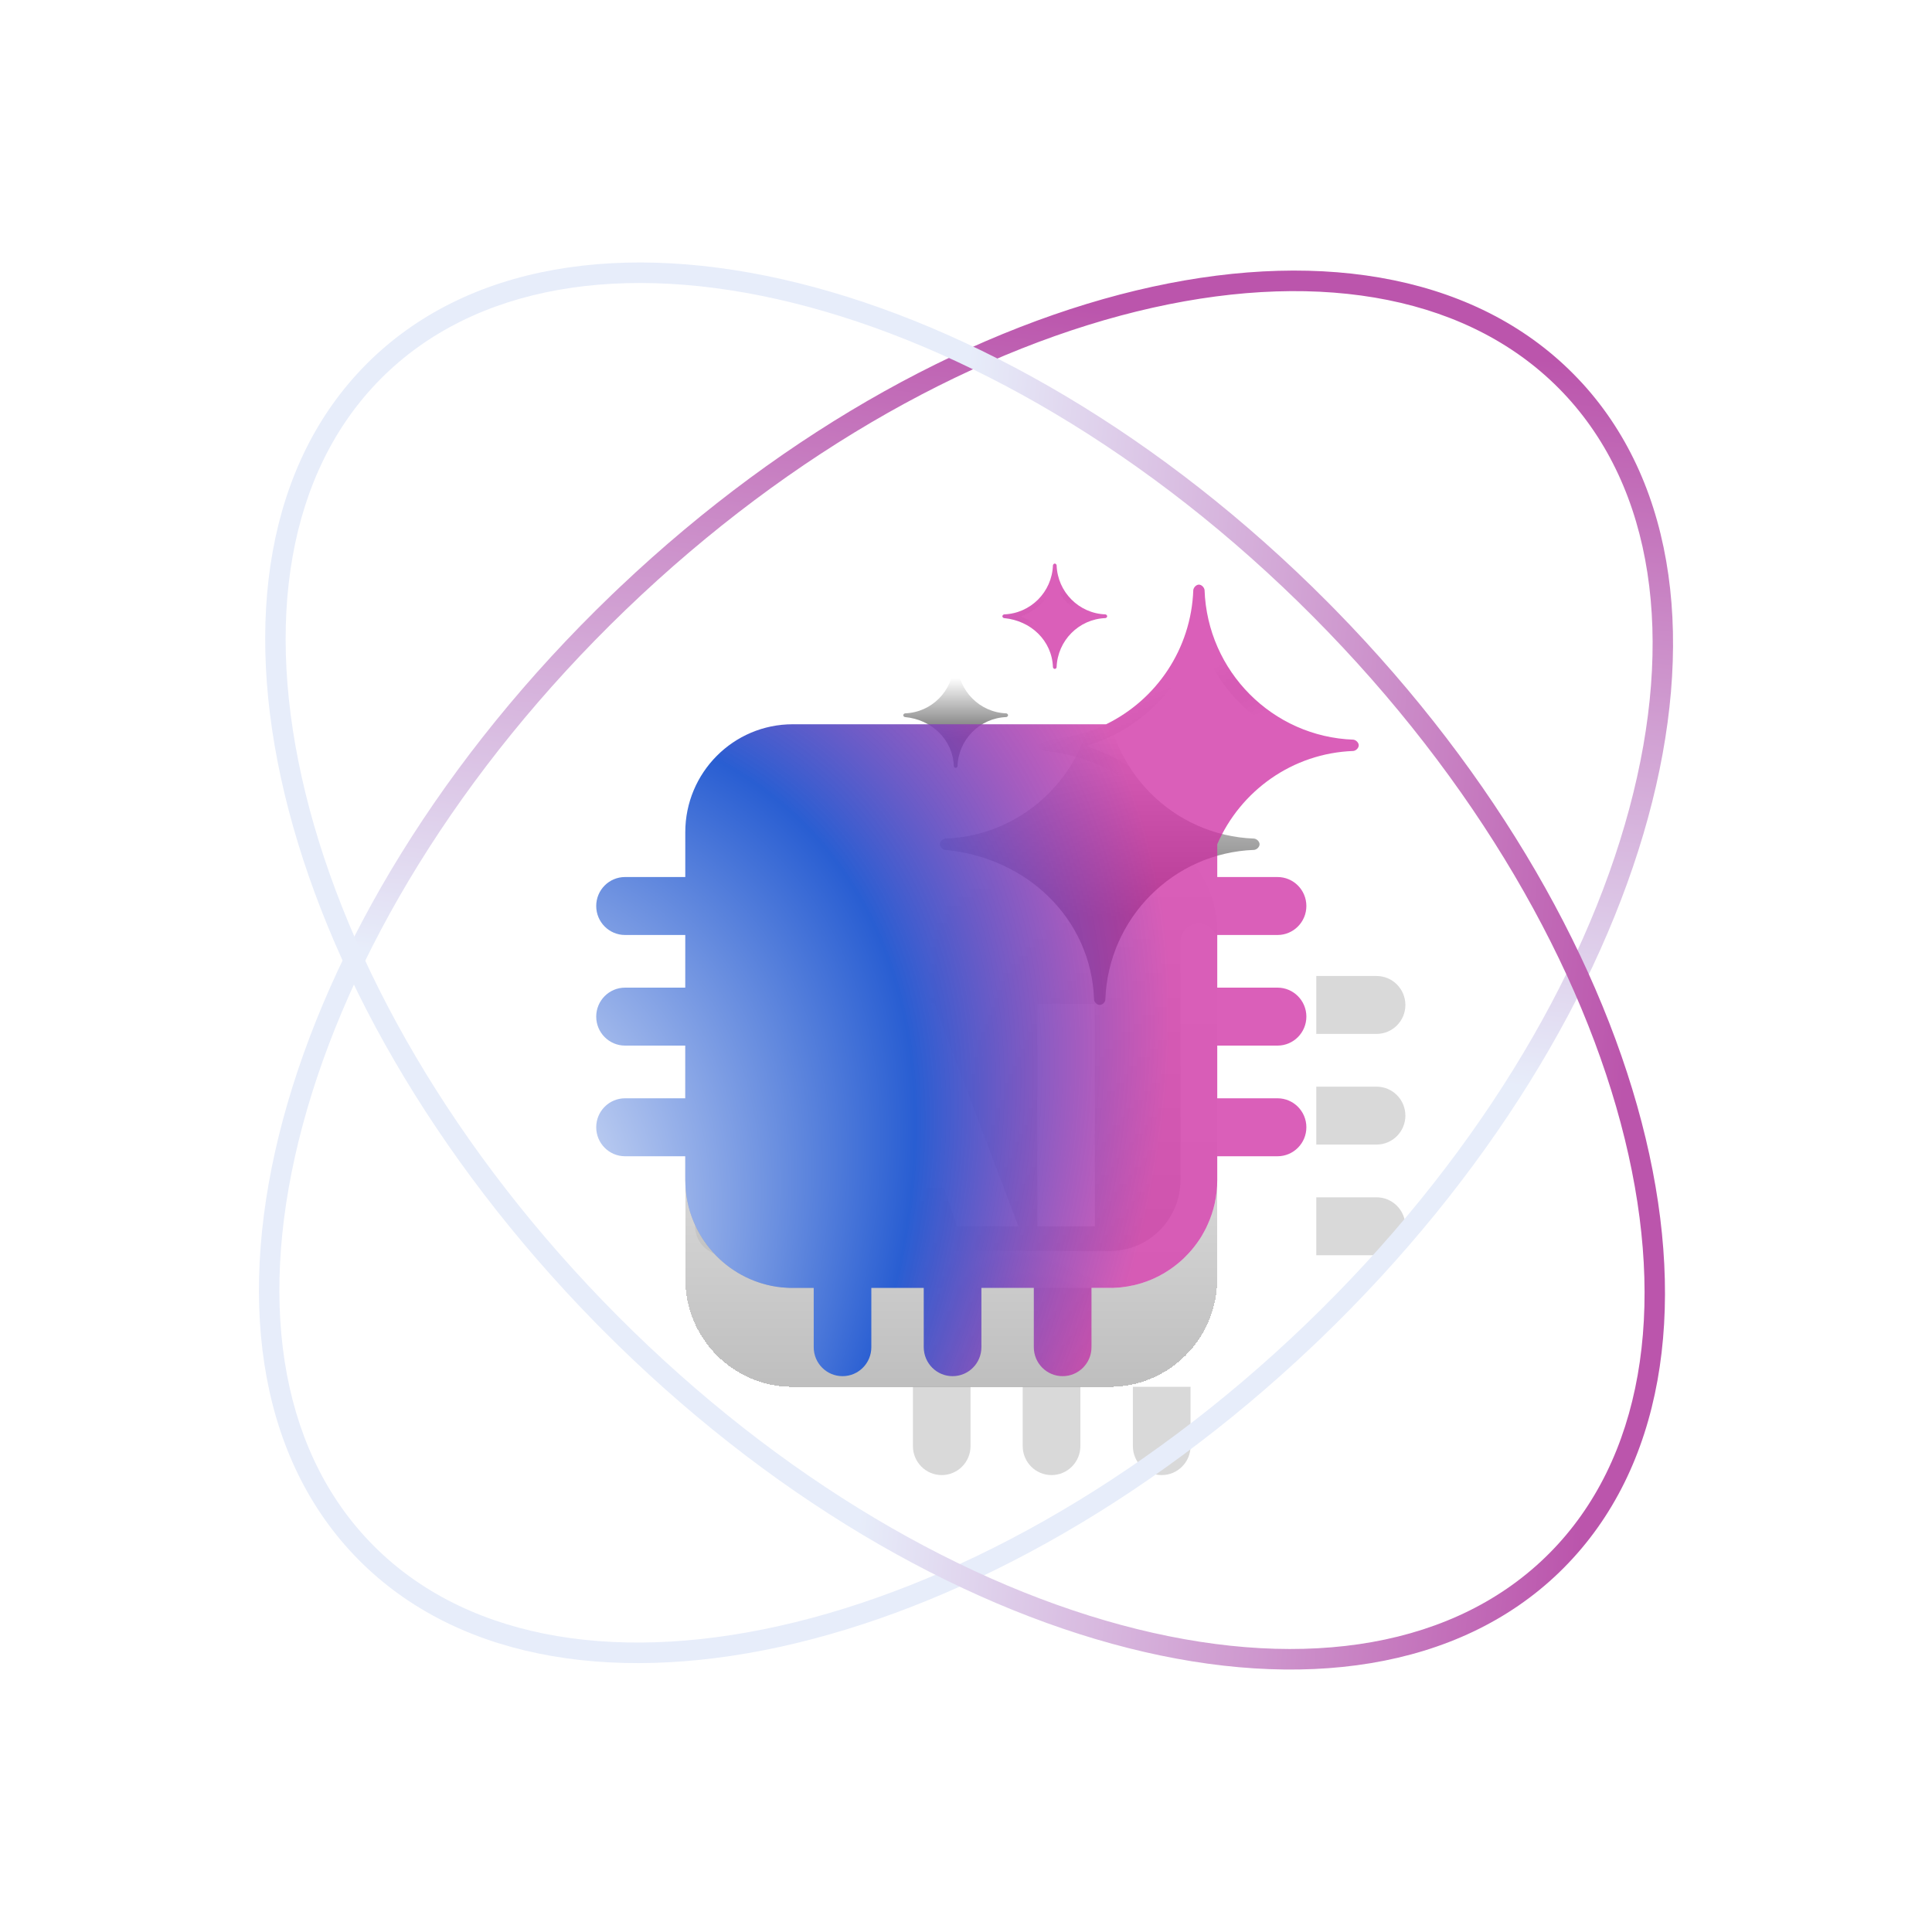 <svg width="40" height="40" viewBox="0 0 40 40" fill="none" xmlns="http://www.w3.org/2000/svg">
<g filter="url(#filter0_d_1880_38755)">
<path d="M21.406 27.891V26.664H22.6V27.891C22.6 28.222 22.333 28.491 22.003 28.491C21.673 28.491 21.406 28.222 21.406 27.891Z" fill="#D9D9D9"/>
</g>
<g filter="url(#filter1_d_1880_38755)">
<path d="M12.94 22.738L14.188 22.738L14.188 23.938L12.94 23.938C12.61 23.938 12.343 23.669 12.343 23.338C12.343 23.007 12.61 22.738 12.94 22.738Z" fill="#D9D9D9"/>
</g>
<g filter="url(#filter2_d_1880_38755)">
<path d="M19.125 27.891V26.664H20.319V27.891C20.319 28.222 20.051 28.491 19.722 28.491C19.392 28.491 19.125 28.222 19.125 27.891Z" fill="#D9D9D9"/>
</g>
<g filter="url(#filter3_d_1880_38755)">
<path d="M12.94 20.447L14.188 20.447L14.188 21.647L12.94 21.647C12.61 21.647 12.343 21.378 12.343 21.047C12.343 20.716 12.61 20.447 12.94 20.447Z" fill="#D9D9D9"/>
</g>
<g filter="url(#filter4_d_1880_38755)">
<path d="M16.852 27.891V26.664H18.045V27.891C18.045 28.222 17.778 28.491 17.448 28.491C17.119 28.491 16.852 28.222 16.852 27.891Z" fill="#D9D9D9"/>
</g>
<g filter="url(#filter5_d_1880_38755)">
<path d="M12.94 18.158L14.188 18.158L14.188 19.358L12.94 19.358C12.61 19.358 12.343 19.089 12.343 18.758C12.343 18.427 12.61 18.158 12.94 18.158Z" fill="#D9D9D9"/>
</g>
<g filter="url(#filter6_d_1880_38755)">
<path d="M26.451 19.357L25.203 19.357L25.203 18.158L26.451 18.158C26.78 18.158 27.048 18.426 27.048 18.758C27.048 19.089 26.78 19.357 26.451 19.357Z" fill="#D9D9D9"/>
</g>
<g filter="url(#filter7_d_1880_38755)">
<path d="M26.451 21.648L25.203 21.648L25.203 20.449L26.451 20.449C26.78 20.449 27.048 20.717 27.048 21.049C27.048 21.38 26.78 21.648 26.451 21.648Z" fill="#D9D9D9"/>
</g>
<g filter="url(#filter8_d_1880_38755)">
<path d="M26.451 23.939L25.203 23.939L25.203 22.74L26.451 22.74C26.78 22.74 27.048 23.008 27.048 23.34C27.048 23.671 26.78 23.939 26.451 23.939Z" fill="#D9D9D9"/>
</g>
<g filter="url(#filter9_d_1880_38755)">
<path d="M14.188 17.23C14.188 15.995 15.183 14.994 16.412 14.994H22.977C24.205 14.994 25.201 15.995 25.201 17.23V24.429C25.201 25.664 24.205 26.665 22.977 26.665H16.412C15.183 26.665 14.188 25.664 14.188 24.429V17.23Z" fill="url(#paint0_linear_1880_38755)" fill-opacity="0.7" shape-rendering="crispEdges"/>
</g>
<path d="M14.188 24.429V17.23C14.188 15.995 15.183 14.994 16.412 14.994H20.528C20.737 14.994 20.907 15.165 20.907 15.376C20.907 15.587 20.737 15.758 20.528 15.758H16.412C15.603 15.758 14.947 16.417 14.947 17.23V24.429C14.947 25.242 15.603 25.901 16.412 25.901H22.977C23.785 25.901 24.441 25.242 24.441 24.429V19.504C24.441 19.293 24.611 19.122 24.821 19.122C25.031 19.122 25.201 19.293 25.201 19.504V24.429C25.201 25.664 24.205 26.665 22.977 26.665H16.412C15.183 26.665 14.188 25.664 14.188 24.429Z" fill="url(#paint1_linear_1880_38755)" fill-opacity="0.7"/>
<g filter="url(#filter10_d_1880_38755)">
<path d="M22.668 18.734V23.34H21.477V18.734H22.668Z" fill="white"/>
</g>
<g filter="url(#filter11_d_1880_38755)">
<path d="M19.226 21.63L18.691 20.096L18.156 21.63H19.226ZM19.542 22.54H17.84L17.567 23.34H16.297L18.041 18.734H19.341L21.085 23.34H19.815L19.542 22.54Z" fill="white"/>
</g>
<g filter="url(#filter12_d_1880_38755)">
<path d="M24.817 12.104C24.872 12.104 24.926 12.158 24.934 12.215C24.994 13.899 26.341 15.253 28.016 15.313C28.073 15.321 28.127 15.376 28.127 15.43C28.127 15.485 28.073 15.539 28.016 15.547C26.341 15.607 24.994 16.962 24.934 18.646C24.934 18.702 24.872 18.757 24.817 18.757C24.763 18.757 24.703 18.702 24.701 18.646C24.641 16.962 23.298 15.703 21.618 15.547C21.562 15.542 21.508 15.485 21.508 15.43C21.508 15.376 21.562 15.321 21.618 15.313C23.294 15.253 24.641 13.899 24.701 12.215C24.709 12.158 24.763 12.104 24.817 12.104Z" fill="url(#paint2_linear_1880_38755)"/>
</g>
<path d="M24.701 18.646C24.701 18.643 24.701 18.64 24.7 18.637L24.817 18.641V18.757L24.807 18.756C24.759 18.75 24.71 18.705 24.702 18.656L24.701 18.646ZM24.817 18.641L24.934 18.637C24.934 18.64 24.934 18.643 24.934 18.646C24.934 18.702 24.872 18.757 24.817 18.757V18.641ZM24.817 18.641L24.7 18.637C24.637 16.984 23.337 15.742 21.697 15.555L21.618 15.547C21.562 15.542 21.508 15.485 21.508 15.43C21.508 15.379 21.555 15.328 21.608 15.315L21.618 15.313C23.267 15.254 24.599 13.941 24.697 12.293L24.701 12.215C24.709 12.158 24.763 12.104 24.817 12.104C24.872 12.104 24.926 12.158 24.934 12.215C24.994 13.899 26.341 15.253 28.016 15.313C28.073 15.321 28.127 15.376 28.127 15.43L28.126 15.44C28.12 15.491 28.069 15.54 28.016 15.547C26.344 15.607 24.998 16.957 24.934 18.637L24.817 18.641ZM24.817 13.138C24.473 14.247 23.594 15.118 22.483 15.446C23.588 15.8 24.471 16.628 24.817 17.725C25.154 16.633 26.012 15.771 27.098 15.43C26.012 15.09 25.156 14.229 24.817 13.138Z" fill="url(#paint3_linear_1880_38755)" fill-opacity="0.7"/>
<g filter="url(#filter13_d_1880_38755)">
<path d="M21.835 11.668C21.853 11.668 21.871 11.686 21.873 11.704C21.893 12.257 22.335 12.701 22.884 12.72C22.902 12.723 22.92 12.741 22.92 12.759C22.92 12.777 22.902 12.794 22.884 12.797C22.335 12.817 21.893 13.261 21.873 13.813C21.873 13.832 21.853 13.849 21.835 13.849C21.817 13.849 21.797 13.832 21.797 13.813C21.777 13.261 21.337 12.848 20.786 12.797C20.768 12.795 20.75 12.777 20.75 12.759C20.75 12.741 20.768 12.723 20.786 12.72C21.335 12.701 21.777 12.257 21.797 11.704C21.799 11.686 21.817 11.668 21.835 11.668Z" fill="url(#paint4_linear_1880_38755)"/>
</g>
<path d="M21.797 13.813C21.797 13.812 21.797 13.811 21.797 13.81L21.835 13.812V13.849L21.828 13.849C21.815 13.845 21.802 13.833 21.798 13.82L21.797 13.813ZM21.835 13.812L21.873 13.81C21.873 13.811 21.873 13.812 21.873 13.813L21.872 13.82C21.868 13.836 21.851 13.849 21.835 13.849V13.812ZM21.835 13.811L21.797 13.81C21.776 13.277 21.363 12.874 20.837 12.803L20.786 12.797C20.768 12.795 20.75 12.777 20.75 12.759C20.75 12.743 20.764 12.727 20.779 12.722L20.786 12.72C21.318 12.701 21.75 12.284 21.794 11.756L21.797 11.704C21.8 11.686 21.817 11.668 21.835 11.668C21.853 11.668 21.871 11.686 21.873 11.704C21.893 12.257 22.335 12.701 22.884 12.72C22.902 12.723 22.92 12.741 22.92 12.759L22.919 12.765C22.916 12.781 22.9 12.795 22.884 12.797L22.833 12.8C22.308 12.845 21.894 13.277 21.873 13.81L21.835 13.811ZM21.835 12.067C21.716 12.393 21.457 12.65 21.131 12.764C21.455 12.885 21.715 13.13 21.835 13.451C21.951 13.131 22.204 12.876 22.523 12.759C22.204 12.641 21.952 12.387 21.835 12.067Z" fill="url(#paint5_linear_1880_38755)" fill-opacity="0.7"/>
<path d="M32.361 8.13C30.478 6.152 27.405 5.579 23.864 6.371C20.332 7.162 16.412 9.301 12.96 12.62C9.509 15.94 7.209 19.782 6.267 23.294C5.322 26.815 5.756 29.926 7.639 31.904C9.522 33.883 12.595 34.456 16.136 33.663C19.668 32.873 23.588 30.733 27.04 27.414L27.333 27.722L27.168 27.879C20.197 34.481 11.351 36.421 7.333 32.199C3.283 27.944 5.671 19.04 12.667 12.313L12.832 12.156C19.803 5.554 28.649 3.614 32.667 7.836L32.761 7.936C36.679 12.23 34.274 21.047 27.333 27.722L27.04 27.414C30.491 24.095 32.791 20.253 33.733 16.741C34.678 13.22 34.244 10.109 32.361 8.13Z" fill="url(#paint6_linear_1880_38755)"/>
<path d="M32.078 32.159C34.004 30.223 34.506 27.122 33.639 23.581C32.774 20.049 30.56 16.157 27.182 12.762C23.805 9.366 19.932 7.14 16.419 6.271C12.896 5.4 9.811 5.905 7.885 7.841C5.959 9.777 5.457 12.878 6.324 16.419C7.188 19.951 9.403 23.843 12.78 27.238L12.481 27.54L12.321 27.378C5.601 20.518 3.475 11.671 7.585 7.54C11.728 3.376 20.636 5.579 27.482 12.46L27.642 12.622C34.362 19.482 36.487 28.329 32.377 32.46L32.279 32.557C28.096 36.59 19.273 34.367 12.481 27.54L12.78 27.238C16.158 30.634 20.03 32.86 23.544 33.729C27.067 34.6 30.152 34.095 32.078 32.159Z" fill="url(#paint7_linear_1880_38755)"/>
<g style="mix-blend-mode:overlay">
<path d="M24.822 12.104C24.876 12.104 24.931 12.159 24.939 12.215C24.998 13.899 26.346 15.254 28.021 15.314C28.077 15.322 28.131 15.376 28.131 15.431C28.131 15.486 28.077 15.54 28.021 15.548C26.757 15.593 25.681 16.375 25.202 17.479V18.158H26.45C26.779 18.158 27.047 18.426 27.047 18.758C27.047 19.089 26.779 19.358 26.45 19.358H25.202V20.448H26.45C26.779 20.448 27.047 20.717 27.047 21.048C27.047 21.379 26.779 21.648 26.45 21.648H25.202V22.739H26.45C26.779 22.739 27.047 23.007 27.047 23.339C27.047 23.67 26.779 23.939 26.45 23.939H25.202V24.429C25.202 24.757 25.132 25.069 25.005 25.349C24.983 25.399 24.959 25.448 24.933 25.495C24.916 25.527 24.898 25.558 24.88 25.589C24.852 25.635 24.823 25.68 24.791 25.724C24.719 25.826 24.638 25.922 24.55 26.01C24.513 26.048 24.474 26.085 24.433 26.12C24.352 26.19 24.267 26.255 24.176 26.313C24.146 26.332 24.116 26.351 24.085 26.369C24.023 26.405 23.959 26.438 23.893 26.468C23.877 26.475 23.86 26.483 23.843 26.49C23.777 26.518 23.709 26.543 23.639 26.565C23.587 26.581 23.534 26.596 23.48 26.608C23.39 26.629 23.298 26.644 23.205 26.654C23.168 26.658 23.13 26.66 23.092 26.662C23.073 26.663 23.054 26.664 23.035 26.665L22.977 26.665H22.598V27.892C22.598 28.224 22.33 28.492 22.001 28.492C21.671 28.492 21.404 28.224 21.404 27.892V26.665H20.319V27.892C20.319 28.224 20.052 28.492 19.722 28.492C19.393 28.492 19.126 28.224 19.125 27.892V26.665H18.04V27.892C18.04 28.224 17.773 28.492 17.444 28.492C17.114 28.492 16.847 28.224 16.847 27.892V26.665H16.413L16.355 26.665C16.337 26.664 16.319 26.663 16.3 26.662C16.262 26.66 16.224 26.658 16.185 26.654C16.148 26.65 16.111 26.645 16.074 26.64C15.816 26.6 15.573 26.516 15.352 26.395C15.327 26.381 15.302 26.367 15.277 26.352C14.839 26.09 14.498 25.681 14.322 25.193C14.297 25.126 14.276 25.058 14.258 24.988C14.213 24.81 14.188 24.622 14.188 24.429V23.939H12.941C12.611 23.939 12.344 23.67 12.344 23.339C12.344 23.007 12.611 22.739 12.941 22.739H14.188V21.648H12.941C12.611 21.648 12.344 21.379 12.344 21.048C12.344 20.717 12.611 20.448 12.941 20.448H14.188V19.358H12.941C12.611 19.358 12.344 19.089 12.344 18.758C12.344 18.426 12.611 18.158 12.941 18.158H14.188V17.231C14.188 15.996 15.184 14.995 16.413 14.995H22.902C23.938 14.489 24.662 13.44 24.706 12.215C24.714 12.159 24.768 12.104 24.822 12.104Z" fill="url(#paint8_radial_1880_38755)"/>
<path d="M21.838 11.668C21.856 11.668 21.874 11.686 21.876 11.704C21.896 12.257 22.338 12.701 22.887 12.72C22.905 12.723 22.923 12.741 22.923 12.759C22.923 12.777 22.905 12.794 22.887 12.797C22.338 12.817 21.896 13.261 21.876 13.813C21.876 13.832 21.856 13.849 21.838 13.849C21.82 13.849 21.801 13.832 21.8 13.813C21.78 13.261 21.34 12.848 20.789 12.797C20.771 12.795 20.753 12.777 20.753 12.759C20.753 12.741 20.771 12.723 20.789 12.72C21.338 12.701 21.78 12.257 21.8 11.704C21.803 11.686 21.82 11.668 21.838 11.668Z" fill="url(#paint9_radial_1880_38755)"/>
</g>
<defs>
<filter id="filter0_d_1880_38755" x="21.406" y="26.664" width="5.293" height="5.924" filterUnits="userSpaceOnUse" color-interpolation-filters="sRGB">
<feFlood flood-opacity="0" result="BackgroundImageFix"/>
<feColorMatrix in="SourceAlpha" type="matrix" values="0 0 0 0 0 0 0 0 0 0 0 0 0 0 0 0 0 0 127 0" result="hardAlpha"/>
<feOffset dx="2.049" dy="2.049"/>
<feGaussianBlur stdDeviation="1.024"/>
<feComposite in2="hardAlpha" operator="out"/>
<feColorMatrix type="matrix" values="0 0 0 0 0 0 0 0 0 0 0 0 0 0 0 0 0 0 0.25 0"/>
<feBlend mode="normal" in2="BackgroundImageFix" result="effect1_dropShadow_1880_38755"/>
<feBlend mode="normal" in="SourceGraphic" in2="effect1_dropShadow_1880_38755" result="shape"/>
</filter>
<filter id="filter1_d_1880_38755" x="12.344" y="22.738" width="5.941" height="5.297" filterUnits="userSpaceOnUse" color-interpolation-filters="sRGB">
<feFlood flood-opacity="0" result="BackgroundImageFix"/>
<feColorMatrix in="SourceAlpha" type="matrix" values="0 0 0 0 0 0 0 0 0 0 0 0 0 0 0 0 0 0 127 0" result="hardAlpha"/>
<feOffset dx="2.049" dy="2.049"/>
<feGaussianBlur stdDeviation="1.024"/>
<feComposite in2="hardAlpha" operator="out"/>
<feColorMatrix type="matrix" values="0 0 0 0 0 0 0 0 0 0 0 0 0 0 0 0 0 0 0.25 0"/>
<feBlend mode="normal" in2="BackgroundImageFix" result="effect1_dropShadow_1880_38755"/>
<feBlend mode="normal" in="SourceGraphic" in2="effect1_dropShadow_1880_38755" result="shape"/>
</filter>
<filter id="filter2_d_1880_38755" x="19.125" y="26.664" width="5.293" height="5.924" filterUnits="userSpaceOnUse" color-interpolation-filters="sRGB">
<feFlood flood-opacity="0" result="BackgroundImageFix"/>
<feColorMatrix in="SourceAlpha" type="matrix" values="0 0 0 0 0 0 0 0 0 0 0 0 0 0 0 0 0 0 127 0" result="hardAlpha"/>
<feOffset dx="2.049" dy="2.049"/>
<feGaussianBlur stdDeviation="1.024"/>
<feComposite in2="hardAlpha" operator="out"/>
<feColorMatrix type="matrix" values="0 0 0 0 0 0 0 0 0 0 0 0 0 0 0 0 0 0 0.25 0"/>
<feBlend mode="normal" in2="BackgroundImageFix" result="effect1_dropShadow_1880_38755"/>
<feBlend mode="normal" in="SourceGraphic" in2="effect1_dropShadow_1880_38755" result="shape"/>
</filter>
<filter id="filter3_d_1880_38755" x="12.344" y="20.447" width="5.941" height="5.297" filterUnits="userSpaceOnUse" color-interpolation-filters="sRGB">
<feFlood flood-opacity="0" result="BackgroundImageFix"/>
<feColorMatrix in="SourceAlpha" type="matrix" values="0 0 0 0 0 0 0 0 0 0 0 0 0 0 0 0 0 0 127 0" result="hardAlpha"/>
<feOffset dx="2.049" dy="2.049"/>
<feGaussianBlur stdDeviation="1.024"/>
<feComposite in2="hardAlpha" operator="out"/>
<feColorMatrix type="matrix" values="0 0 0 0 0 0 0 0 0 0 0 0 0 0 0 0 0 0 0.25 0"/>
<feBlend mode="normal" in2="BackgroundImageFix" result="effect1_dropShadow_1880_38755"/>
<feBlend mode="normal" in="SourceGraphic" in2="effect1_dropShadow_1880_38755" result="shape"/>
</filter>
<filter id="filter4_d_1880_38755" x="16.852" y="26.664" width="5.293" height="5.924" filterUnits="userSpaceOnUse" color-interpolation-filters="sRGB">
<feFlood flood-opacity="0" result="BackgroundImageFix"/>
<feColorMatrix in="SourceAlpha" type="matrix" values="0 0 0 0 0 0 0 0 0 0 0 0 0 0 0 0 0 0 127 0" result="hardAlpha"/>
<feOffset dx="2.049" dy="2.049"/>
<feGaussianBlur stdDeviation="1.024"/>
<feComposite in2="hardAlpha" operator="out"/>
<feColorMatrix type="matrix" values="0 0 0 0 0 0 0 0 0 0 0 0 0 0 0 0 0 0 0.25 0"/>
<feBlend mode="normal" in2="BackgroundImageFix" result="effect1_dropShadow_1880_38755"/>
<feBlend mode="normal" in="SourceGraphic" in2="effect1_dropShadow_1880_38755" result="shape"/>
</filter>
<filter id="filter5_d_1880_38755" x="12.344" y="18.158" width="5.941" height="5.297" filterUnits="userSpaceOnUse" color-interpolation-filters="sRGB">
<feFlood flood-opacity="0" result="BackgroundImageFix"/>
<feColorMatrix in="SourceAlpha" type="matrix" values="0 0 0 0 0 0 0 0 0 0 0 0 0 0 0 0 0 0 127 0" result="hardAlpha"/>
<feOffset dx="2.049" dy="2.049"/>
<feGaussianBlur stdDeviation="1.024"/>
<feComposite in2="hardAlpha" operator="out"/>
<feColorMatrix type="matrix" values="0 0 0 0 0 0 0 0 0 0 0 0 0 0 0 0 0 0 0.25 0"/>
<feBlend mode="normal" in2="BackgroundImageFix" result="effect1_dropShadow_1880_38755"/>
<feBlend mode="normal" in="SourceGraphic" in2="effect1_dropShadow_1880_38755" result="shape"/>
</filter>
<filter id="filter6_d_1880_38755" x="25.203" y="18.158" width="5.941" height="5.297" filterUnits="userSpaceOnUse" color-interpolation-filters="sRGB">
<feFlood flood-opacity="0" result="BackgroundImageFix"/>
<feColorMatrix in="SourceAlpha" type="matrix" values="0 0 0 0 0 0 0 0 0 0 0 0 0 0 0 0 0 0 127 0" result="hardAlpha"/>
<feOffset dx="2.049" dy="2.049"/>
<feGaussianBlur stdDeviation="1.024"/>
<feComposite in2="hardAlpha" operator="out"/>
<feColorMatrix type="matrix" values="0 0 0 0 0 0 0 0 0 0 0 0 0 0 0 0 0 0 0.25 0"/>
<feBlend mode="normal" in2="BackgroundImageFix" result="effect1_dropShadow_1880_38755"/>
<feBlend mode="normal" in="SourceGraphic" in2="effect1_dropShadow_1880_38755" result="shape"/>
</filter>
<filter id="filter7_d_1880_38755" x="25.203" y="20.449" width="5.941" height="5.297" filterUnits="userSpaceOnUse" color-interpolation-filters="sRGB">
<feFlood flood-opacity="0" result="BackgroundImageFix"/>
<feColorMatrix in="SourceAlpha" type="matrix" values="0 0 0 0 0 0 0 0 0 0 0 0 0 0 0 0 0 0 127 0" result="hardAlpha"/>
<feOffset dx="2.049" dy="2.049"/>
<feGaussianBlur stdDeviation="1.024"/>
<feComposite in2="hardAlpha" operator="out"/>
<feColorMatrix type="matrix" values="0 0 0 0 0 0 0 0 0 0 0 0 0 0 0 0 0 0 0.25 0"/>
<feBlend mode="normal" in2="BackgroundImageFix" result="effect1_dropShadow_1880_38755"/>
<feBlend mode="normal" in="SourceGraphic" in2="effect1_dropShadow_1880_38755" result="shape"/>
</filter>
<filter id="filter8_d_1880_38755" x="25.203" y="22.74" width="5.941" height="5.297" filterUnits="userSpaceOnUse" color-interpolation-filters="sRGB">
<feFlood flood-opacity="0" result="BackgroundImageFix"/>
<feColorMatrix in="SourceAlpha" type="matrix" values="0 0 0 0 0 0 0 0 0 0 0 0 0 0 0 0 0 0 127 0" result="hardAlpha"/>
<feOffset dx="2.049" dy="2.049"/>
<feGaussianBlur stdDeviation="1.024"/>
<feComposite in2="hardAlpha" operator="out"/>
<feColorMatrix type="matrix" values="0 0 0 0 0 0 0 0 0 0 0 0 0 0 0 0 0 0 0.25 0"/>
<feBlend mode="normal" in2="BackgroundImageFix" result="effect1_dropShadow_1880_38755"/>
<feBlend mode="normal" in="SourceGraphic" in2="effect1_dropShadow_1880_38755" result="shape"/>
</filter>
<filter id="filter9_d_1880_38755" x="10.09" y="12.945" width="19.211" height="19.865" filterUnits="userSpaceOnUse" color-interpolation-filters="sRGB">
<feFlood flood-opacity="0" result="BackgroundImageFix"/>
<feColorMatrix in="SourceAlpha" type="matrix" values="0 0 0 0 0 0 0 0 0 0 0 0 0 0 0 0 0 0 127 0" result="hardAlpha"/>
<feOffset dy="2.049"/>
<feGaussianBlur stdDeviation="2.049"/>
<feComposite in2="hardAlpha" operator="out"/>
<feColorMatrix type="matrix" values="0 0 0 0 0.201 0 0 0 0 0.215 0 0 0 0 0.485 0 0 0 1 0"/>
<feBlend mode="normal" in2="BackgroundImageFix" result="effect1_dropShadow_1880_38755"/>
<feBlend mode="normal" in="SourceGraphic" in2="effect1_dropShadow_1880_38755" result="shape"/>
</filter>
<filter id="filter10_d_1880_38755" x="17.379" y="16.686" width="9.383" height="12.801" filterUnits="userSpaceOnUse" color-interpolation-filters="sRGB">
<feFlood flood-opacity="0" result="BackgroundImageFix"/>
<feColorMatrix in="SourceAlpha" type="matrix" values="0 0 0 0 0 0 0 0 0 0 0 0 0 0 0 0 0 0 127 0" result="hardAlpha"/>
<feOffset dy="2.049"/>
<feGaussianBlur stdDeviation="2.049"/>
<feComposite in2="hardAlpha" operator="out"/>
<feColorMatrix type="matrix" values="0 0 0 0 0.201 0 0 0 0 0.215 0 0 0 0 0.485 0 0 0 1 0"/>
<feBlend mode="normal" in2="BackgroundImageFix" result="effect1_dropShadow_1880_38755"/>
<feBlend mode="normal" in="SourceGraphic" in2="effect1_dropShadow_1880_38755" result="shape"/>
</filter>
<filter id="filter11_d_1880_38755" x="12.199" y="16.686" width="12.984" height="12.801" filterUnits="userSpaceOnUse" color-interpolation-filters="sRGB">
<feFlood flood-opacity="0" result="BackgroundImageFix"/>
<feColorMatrix in="SourceAlpha" type="matrix" values="0 0 0 0 0 0 0 0 0 0 0 0 0 0 0 0 0 0 127 0" result="hardAlpha"/>
<feOffset dy="2.049"/>
<feGaussianBlur stdDeviation="2.049"/>
<feComposite in2="hardAlpha" operator="out"/>
<feColorMatrix type="matrix" values="0 0 0 0 0.201 0 0 0 0 0.215 0 0 0 0 0.485 0 0 0 1 0"/>
<feBlend mode="normal" in2="BackgroundImageFix" result="effect1_dropShadow_1880_38755"/>
<feBlend mode="normal" in="SourceGraphic" in2="effect1_dropShadow_1880_38755" result="shape"/>
</filter>
<filter id="filter12_d_1880_38755" x="17.41" y="12.104" width="10.715" height="10.752" filterUnits="userSpaceOnUse" color-interpolation-filters="sRGB">
<feFlood flood-opacity="0" result="BackgroundImageFix"/>
<feColorMatrix in="SourceAlpha" type="matrix" values="0 0 0 0 0 0 0 0 0 0 0 0 0 0 0 0 0 0 127 0" result="hardAlpha"/>
<feOffset dx="-2.049" dy="2.049"/>
<feGaussianBlur stdDeviation="1.024"/>
<feComposite in2="hardAlpha" operator="out"/>
<feColorMatrix type="matrix" values="0 0 0 0 0 0 0 0 0 0 0 0 0 0 0 0 0 0 0.74 0"/>
<feBlend mode="normal" in2="BackgroundImageFix" result="effect1_dropShadow_1880_38755"/>
<feBlend mode="normal" in="SourceGraphic" in2="effect1_dropShadow_1880_38755" result="shape"/>
</filter>
<filter id="filter13_d_1880_38755" x="16.652" y="11.668" width="6.269" height="6.279" filterUnits="userSpaceOnUse" color-interpolation-filters="sRGB">
<feFlood flood-opacity="0" result="BackgroundImageFix"/>
<feColorMatrix in="SourceAlpha" type="matrix" values="0 0 0 0 0 0 0 0 0 0 0 0 0 0 0 0 0 0 127 0" result="hardAlpha"/>
<feOffset dx="-2.049" dy="2.049"/>
<feGaussianBlur stdDeviation="1.024"/>
<feComposite in2="hardAlpha" operator="out"/>
<feColorMatrix type="matrix" values="0 0 0 0 0 0 0 0 0 0 0 0 0 0 0 0 0 0 0.74 0"/>
<feBlend mode="normal" in2="BackgroundImageFix" result="effect1_dropShadow_1880_38755"/>
<feBlend mode="normal" in="SourceGraphic" in2="effect1_dropShadow_1880_38755" result="shape"/>
</filter>
<linearGradient id="paint0_linear_1880_38755" x1="19.694" y1="15.472" x2="19.694" y2="27.956" gradientUnits="userSpaceOnUse">
<stop stop-color="white"/>
<stop offset="1" stop-color="#999999"/>
</linearGradient>
<linearGradient id="paint1_linear_1880_38755" x1="19.694" y1="15.376" x2="9.184" y2="26.707" gradientUnits="userSpaceOnUse">
<stop offset="0.394" stop-color="white"/>
<stop offset="1" stop-color="#0F0825" stop-opacity="0"/>
</linearGradient>
<linearGradient id="paint2_linear_1880_38755" x1="24.817" y1="12.376" x2="24.817" y2="18.075" gradientUnits="userSpaceOnUse">
<stop offset="0.125" stop-color="white"/>
<stop offset="0.798" stop-color="#686868"/>
</linearGradient>
<linearGradient id="paint3_linear_1880_38755" x1="23.868" y1="14.339" x2="24.388" y2="15.537" gradientUnits="userSpaceOnUse">
<stop stop-color="white"/>
<stop offset="1" stop-color="#999999" stop-opacity="0"/>
</linearGradient>
<linearGradient id="paint4_linear_1880_38755" x1="21.835" y1="11.757" x2="21.835" y2="13.626" gradientUnits="userSpaceOnUse">
<stop offset="0.125" stop-color="white"/>
<stop offset="0.798" stop-color="#686868"/>
</linearGradient>
<linearGradient id="paint5_linear_1880_38755" x1="21.524" y1="12.401" x2="21.694" y2="12.794" gradientUnits="userSpaceOnUse">
<stop stop-color="white"/>
<stop offset="1" stop-color="#999999" stop-opacity="0"/>
</linearGradient>
<linearGradient id="paint6_linear_1880_38755" x1="20.75" y1="21.232" x2="22.52" y2="6.316" gradientUnits="userSpaceOnUse">
<stop stop-color="#E7EDFA"/>
<stop offset="1" stop-color="#BB55AC"/>
</linearGradient>
<linearGradient id="paint7_linear_1880_38755" x1="18.79" y1="20.78" x2="33.667" y2="22.196" gradientUnits="userSpaceOnUse">
<stop stop-color="#E7EDFA"/>
<stop offset="1" stop-color="#BB55AC"/>
</linearGradient>
<radialGradient id="paint8_radial_1880_38755" cx="0" cy="0" r="1" gradientTransform="matrix(24.094 -22.07 -13.368 -15.402 3.028 30.133)" gradientUnits="userSpaceOnUse">
<stop offset="0.243" stop-color="white"/>
<stop offset="0.578" stop-color="#295ED2"/>
<stop offset="0.769" stop-color="#CE2DA3" stop-opacity="0.76"/>
</radialGradient>
<radialGradient id="paint9_radial_1880_38755" cx="0" cy="0" r="1" gradientTransform="matrix(24.094 -22.07 -13.368 -15.402 3.028 30.133)" gradientUnits="userSpaceOnUse">
<stop offset="0.243" stop-color="white"/>
<stop offset="0.578" stop-color="#295ED2"/>
<stop offset="0.769" stop-color="#CE2DA3" stop-opacity="0.76"/>
</radialGradient>
</defs>
</svg>
